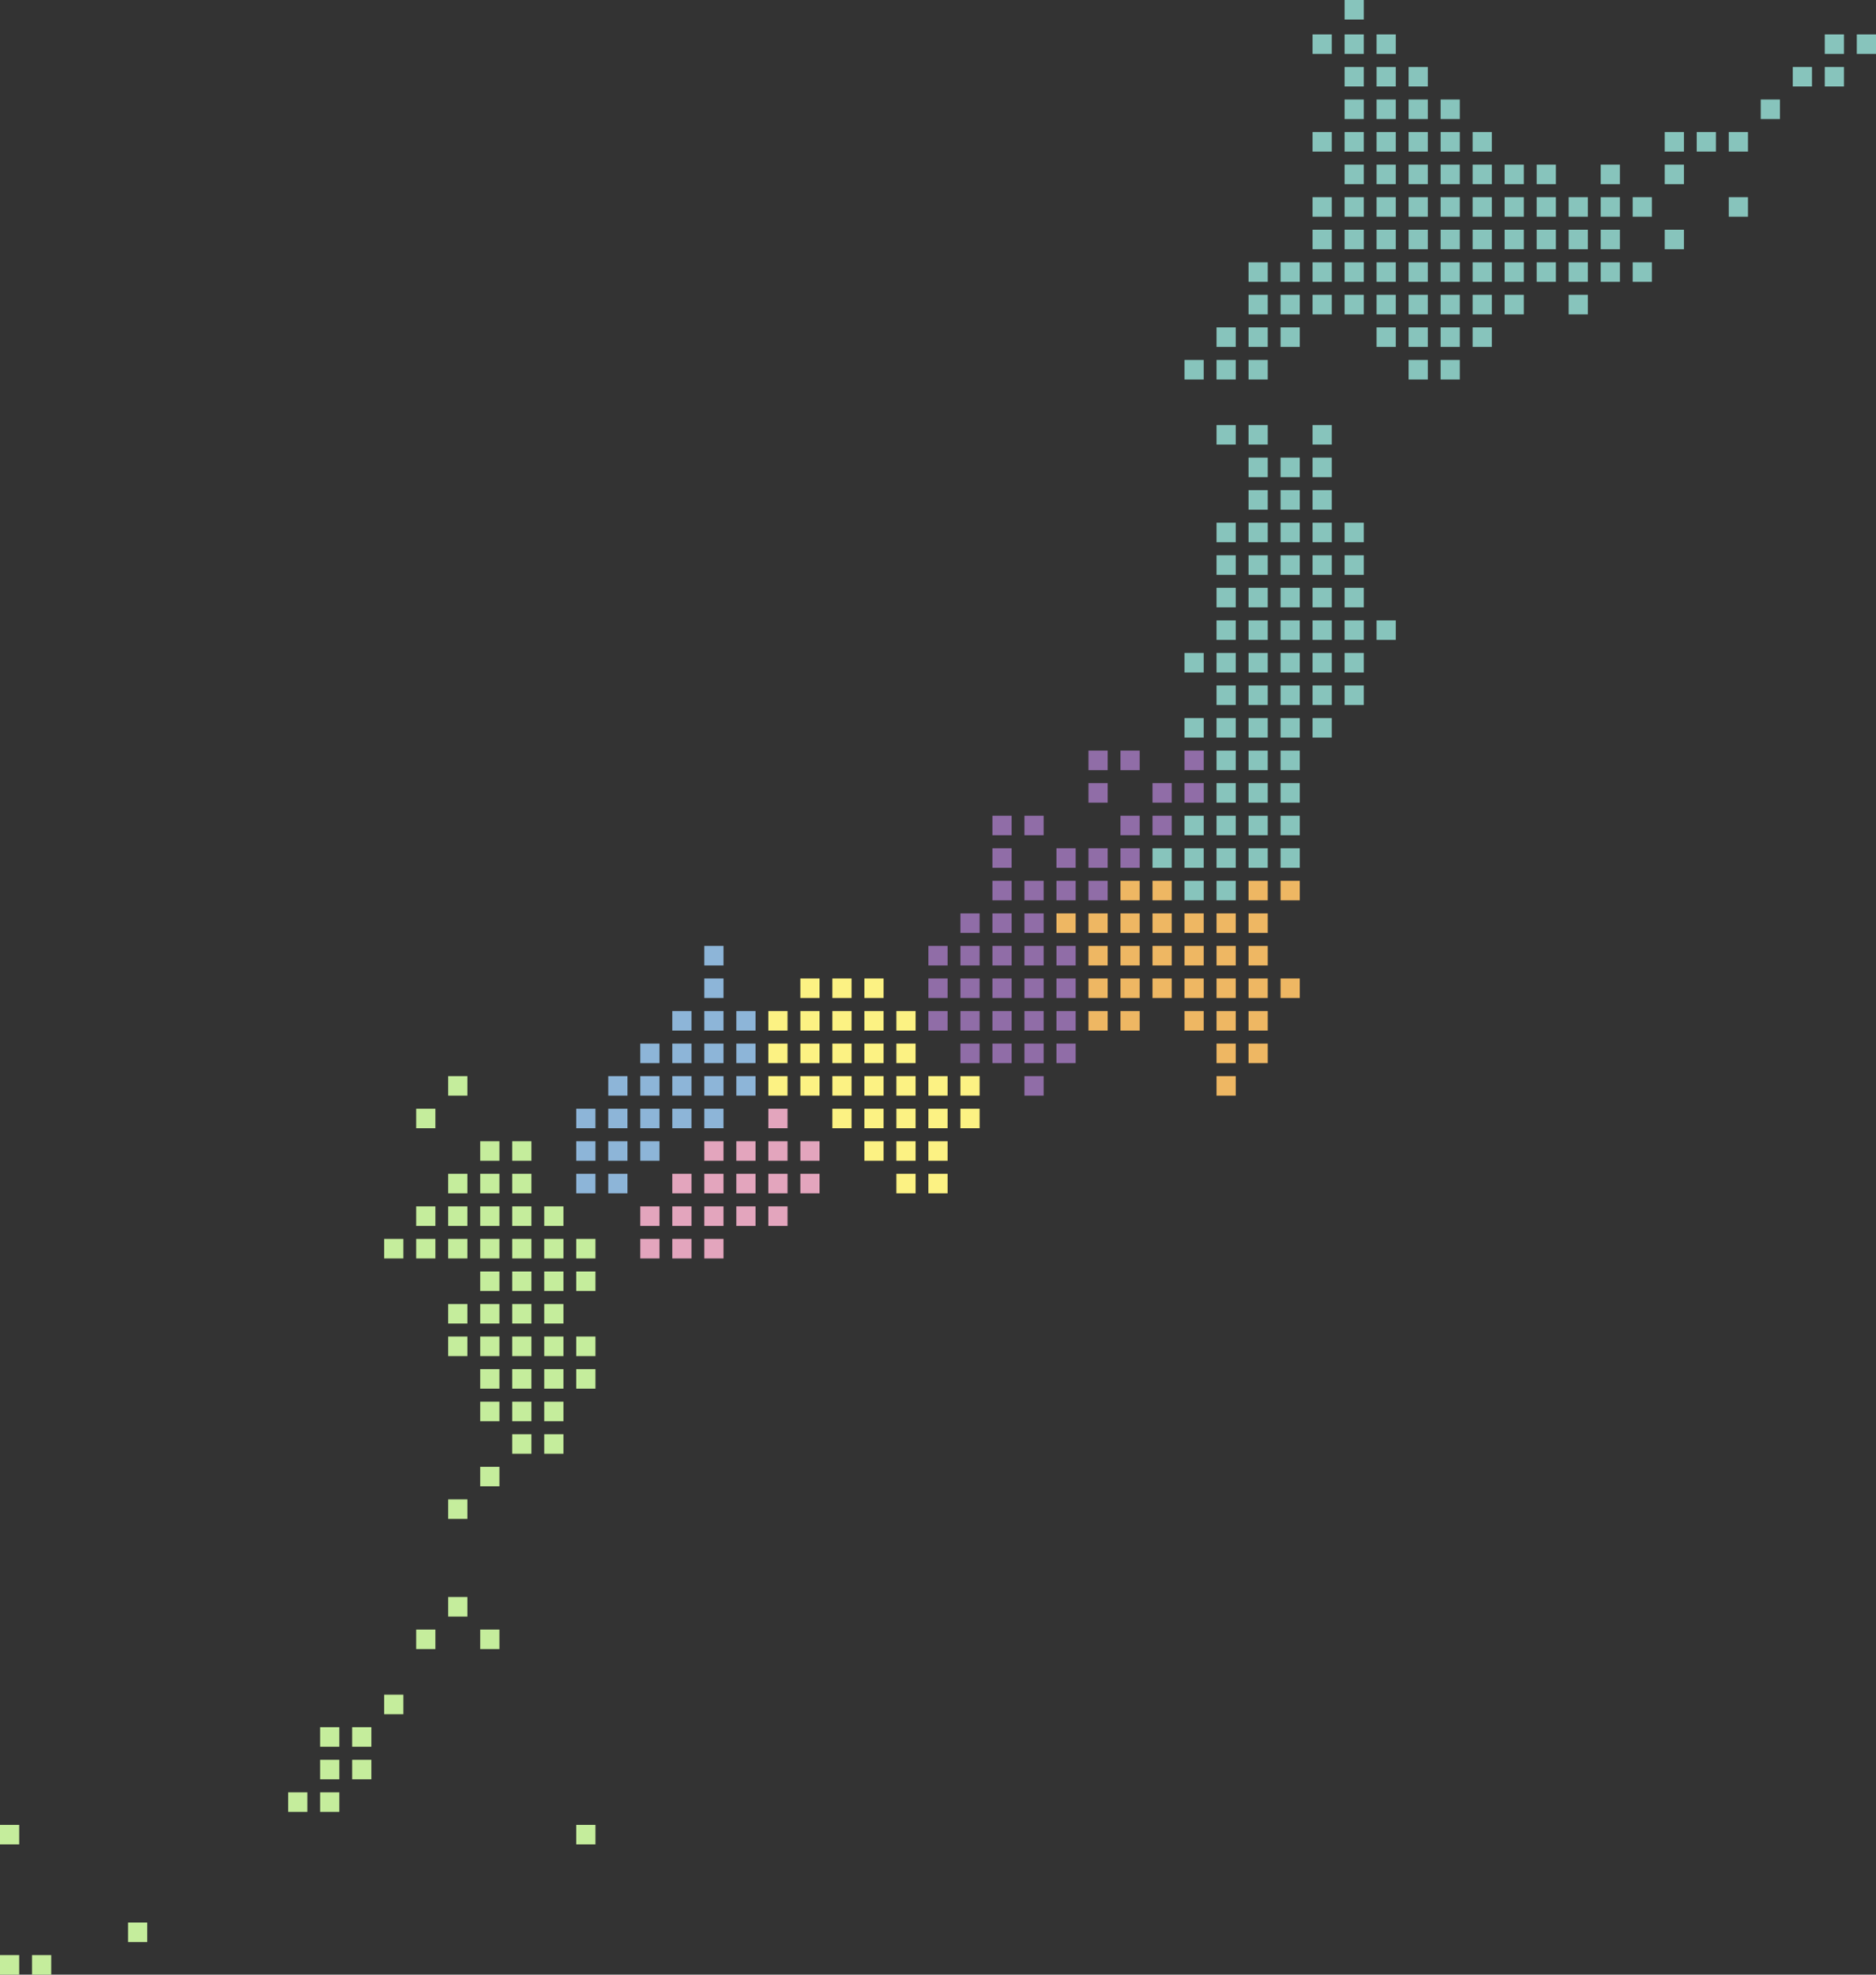 <svg xmlns="http://www.w3.org/2000/svg" width="544.823" height="573.265" viewBox="0 0 544.823 573.265">
  <rect x="0" y="0" width="544.823" height="573.265" fill="#333333" stroke="none"/>
  <g id="グループ_1495" data-name="グループ 1495" transform="translate(-659.531 -2609.555)">
    <rect id="長方形_1317" data-name="長方形 1317" width="5.579" height="5.67" transform="translate(668.828 3177.15)" fill="#c5ed9c"/>
    <rect id="長方形_1318" data-name="長方形 1318" width="5.578" height="5.67" transform="translate(659.531 3177.15)" fill="#c5ed9c"/>
    <rect id="長方形_1319" data-name="長方形 1319" width="5.581" height="5.668" transform="translate(696.718 3167.701)" fill="#c5ed9c"/>
    <rect id="長方形_1320" data-name="長方形 1320" width="5.578" height="5.672" transform="translate(826.883 3139.346)" fill="#c5ed9c"/>
    <rect id="長方形_1321" data-name="長方形 1321" width="5.578" height="5.671" transform="translate(659.531 3139.347)" fill="#c5ed9c"/>
    <rect id="長方形_1322" data-name="長方形 1322" width="5.578" height="5.67" transform="translate(752.506 3129.896)" fill="#c5ed9c"/>
    <rect id="長方形_1323" data-name="長方形 1323" width="5.579" height="5.67" transform="translate(743.209 3129.896)" fill="#c5ed9c"/>
    <rect id="長方形_1324" data-name="長方形 1324" width="5.578" height="5.669" transform="translate(761.803 3120.445)" fill="#c5ed9c"/>
    <rect id="長方形_1325" data-name="長方形 1325" width="5.578" height="5.669" transform="translate(752.506 3120.445)" fill="#c5ed9c"/>
    <rect id="長方形_1326" data-name="長方形 1326" width="5.578" height="5.67" transform="translate(761.803 3110.994)" fill="#c5ed9c"/>
    <rect id="長方形_1327" data-name="長方形 1327" width="5.578" height="5.67" transform="translate(752.506 3110.994)" fill="#c5ed9c"/>
    <rect id="長方形_1328" data-name="長方形 1328" width="5.578" height="5.668" transform="translate(771.1 3101.545)" fill="#c5ed9c"/>
    <rect id="長方形_1329" data-name="長方形 1329" width="5.579" height="5.669" transform="translate(798.991 3082.641)" fill="#c5ed9c"/>
    <rect id="長方形_1330" data-name="長方形 1330" width="5.579" height="5.669" transform="translate(780.396 3082.641)" fill="#c5ed9c"/>
    <rect id="長方形_1331" data-name="長方形 1331" width="5.579" height="5.671" transform="translate(789.693 3073.189)" fill="#c5ed9c"/>
    <rect id="長方形_1332" data-name="長方形 1332" width="5.579" height="5.671" transform="translate(789.693 3044.837)" fill="#c5ed9c"/>
    <rect id="長方形_1333" data-name="長方形 1333" width="5.579" height="5.669" transform="translate(798.991 3035.387)" fill="#c5ed9c"/>
    <rect id="長方形_1334" data-name="長方形 1334" width="5.578" height="5.671" transform="translate(817.585 3025.935)" fill="#c5ed9c"/>
    <rect id="長方形_1335" data-name="長方形 1335" width="5.579" height="5.671" transform="translate(808.287 3025.935)" fill="#c5ed9c"/>
    <rect id="長方形_1336" data-name="長方形 1336" width="5.578" height="5.669" transform="translate(817.585 3016.484)" fill="#c5ed9c"/>
    <rect id="長方形_1337" data-name="長方形 1337" width="5.579" height="5.669" transform="translate(808.287 3016.484)" fill="#c5ed9c"/>
    <rect id="長方形_1338" data-name="長方形 1338" width="5.579" height="5.669" transform="translate(798.991 3016.484)" fill="#c5ed9c"/>
    <rect id="長方形_1339" data-name="長方形 1339" width="5.578" height="5.669" transform="translate(817.585 3007.034)" fill="#c5ed9c"/>
    <rect id="長方形_1340" data-name="長方形 1340" width="5.579" height="5.669" transform="translate(808.287 3007.034)" fill="#c5ed9c"/>
    <rect id="長方形_1341" data-name="長方形 1341" width="5.578" height="5.671" transform="translate(826.883 2997.582)" fill="#c5ed9c"/>
    <rect id="長方形_1342" data-name="長方形 1342" width="5.578" height="5.671" transform="translate(826.883 3007.032)" fill="#c5ed9c"/>
    <rect id="長方形_1343" data-name="長方形 1343" width="5.578" height="5.671" transform="translate(817.585 2997.582)" fill="#c5ed9c"/>
    <rect id="長方形_1344" data-name="長方形 1344" width="5.579" height="5.671" transform="translate(808.287 2997.582)" fill="#c5ed9c"/>
    <rect id="長方形_1345" data-name="長方形 1345" width="5.579" height="5.669" transform="translate(798.991 3007.034)" fill="#c5ed9c"/>
    <rect id="長方形_1346" data-name="長方形 1346" width="5.579" height="5.671" transform="translate(798.991 2997.582)" fill="#c5ed9c"/>
    <rect id="長方形_1347" data-name="長方形 1347" width="5.579" height="5.671" transform="translate(789.693 2997.582)" fill="#c5ed9c"/>
    <rect id="長方形_1348" data-name="長方形 1348" width="5.578" height="5.67" transform="translate(817.585 2988.131)" fill="#c5ed9c"/>
    <rect id="長方形_1349" data-name="長方形 1349" width="5.579" height="5.67" transform="translate(808.287 2988.131)" fill="#c5ed9c"/>
    <rect id="長方形_1350" data-name="長方形 1350" width="5.579" height="5.67" transform="translate(798.991 2988.131)" fill="#c5ed9c"/>
    <rect id="長方形_1351" data-name="長方形 1351" width="5.579" height="5.67" transform="translate(789.693 2988.131)" fill="#c5ed9c"/>
    <rect id="長方形_1352" data-name="長方形 1352" width="5.578" height="5.671" transform="translate(826.883 2978.681)" fill="#c5ed9c"/>
    <rect id="長方形_1353" data-name="長方形 1353" width="5.578" height="5.671" transform="translate(817.585 2978.681)" fill="#c5ed9c"/>
    <rect id="長方形_1354" data-name="長方形 1354" width="5.579" height="5.671" transform="translate(808.287 2978.681)" fill="#c5ed9c"/>
    <rect id="長方形_1355" data-name="長方形 1355" width="5.579" height="5.671" transform="translate(798.991 2978.681)" fill="#c5ed9c"/>
    <rect id="長方形_1356" data-name="長方形 1356" width="5.58" height="5.669" transform="translate(864.072 2969.229)" fill="#e3a5bd"/>
    <rect id="長方形_1357" data-name="長方形 1357" width="5.578" height="5.669" transform="translate(854.774 2969.229)" fill="#e3a5bd"/>
    <rect id="長方形_1358" data-name="長方形 1358" width="5.579" height="5.669" transform="translate(845.478 2969.229)" fill="#e3a5bd"/>
    <rect id="長方形_1359" data-name="長方形 1359" width="5.578" height="5.669" transform="translate(826.883 2969.229)" fill="#c5ed9c"/>
    <rect id="長方形_1360" data-name="長方形 1360" width="5.578" height="5.669" transform="translate(817.585 2969.229)" fill="#c5ed9c"/>
    <rect id="長方形_1361" data-name="長方形 1361" width="5.579" height="5.669" transform="translate(808.287 2969.229)" fill="#c5ed9c"/>
    <rect id="長方形_1362" data-name="長方形 1362" width="5.579" height="5.669" transform="translate(798.991 2969.229)" fill="#c5ed9c"/>
    <rect id="長方形_1363" data-name="長方形 1363" width="5.579" height="5.669" transform="translate(789.693 2969.229)" fill="#c5ed9c"/>
    <rect id="長方形_1364" data-name="長方形 1364" width="5.579" height="5.669" transform="translate(780.396 2969.229)" fill="#c5ed9c"/>
    <rect id="長方形_1365" data-name="長方形 1365" width="5.578" height="5.669" transform="translate(771.1 2969.229)" fill="#c5ed9c"/>
    <rect id="長方形_1366" data-name="長方形 1366" width="5.58" height="5.668" transform="translate(864.072 2959.779)" fill="#e3a5bd"/>
    <rect id="長方形_1367" data-name="長方形 1367" width="5.578" height="5.668" transform="translate(854.774 2959.779)" fill="#e3a5bd"/>
    <rect id="長方形_1368" data-name="長方形 1368" width="5.579" height="5.668" transform="translate(845.478 2959.779)" fill="#e3a5bd"/>
    <rect id="長方形_1369" data-name="長方形 1369" width="5.578" height="5.668" transform="translate(817.585 2959.779)" fill="#c5ed9c"/>
    <rect id="長方形_1370" data-name="長方形 1370" width="5.579" height="5.668" transform="translate(808.287 2959.779)" fill="#c5ed9c"/>
    <rect id="長方形_1371" data-name="長方形 1371" width="5.579" height="5.668" transform="translate(798.991 2959.779)" fill="#c5ed9c"/>
    <rect id="長方形_1372" data-name="長方形 1372" width="5.579" height="5.668" transform="translate(789.693 2959.779)" fill="#c5ed9c"/>
    <rect id="長方形_1373" data-name="長方形 1373" width="5.579" height="5.668" transform="translate(780.396 2959.779)" fill="#c5ed9c"/>
    <rect id="長方形_1374" data-name="長方形 1374" width="5.578" height="5.671" transform="translate(929.154 2950.328)" fill="#fcf283"/>
    <rect id="長方形_1375" data-name="長方形 1375" width="5.58" height="5.671" transform="translate(919.855 2950.328)" fill="#fcf283"/>
    <rect id="長方形_1376" data-name="長方形 1376" width="5.579" height="5.671" transform="translate(891.965 2950.328)" fill="#e3a5bd"/>
    <rect id="長方形_1377" data-name="長方形 1377" width="5.578" height="5.671" transform="translate(882.669 2950.328)" fill="#e3a5bd"/>
    <rect id="長方形_1378" data-name="長方形 1378" width="5.578" height="5.671" transform="translate(873.371 2950.328)" fill="#e3a5bd"/>
    <rect id="長方形_1379" data-name="長方形 1379" width="5.578" height="5.671" transform="translate(873.371 2959.776)" fill="#e3a5bd"/>
    <rect id="長方形_1380" data-name="長方形 1380" width="5.578" height="5.671" transform="translate(882.669 2959.776)" fill="#e3a5bd"/>
    <rect id="長方形_1381" data-name="長方形 1381" width="5.58" height="5.671" transform="translate(864.072 2950.328)" fill="#e3a5bd"/>
    <rect id="長方形_1382" data-name="長方形 1382" width="5.578" height="5.671" transform="translate(854.774 2950.328)" fill="#e3a5bd"/>
    <rect id="長方形_1383" data-name="長方形 1383" width="5.581" height="5.671" transform="translate(836.179 2950.328)" fill="#8db5d8"/>
    <rect id="長方形_1384" data-name="長方形 1384" width="5.578" height="5.671" transform="translate(826.883 2950.328)" fill="#8db5d8"/>
    <rect id="長方形_1385" data-name="長方形 1385" width="5.579" height="5.671" transform="translate(808.287 2950.328)" fill="#c5ed9c"/>
    <rect id="長方形_1386" data-name="長方形 1386" width="5.579" height="5.671" transform="translate(798.991 2950.328)" fill="#c5ed9c"/>
    <rect id="長方形_1387" data-name="長方形 1387" width="5.579" height="5.671" transform="translate(789.693 2950.328)" fill="#c5ed9c"/>
    <rect id="長方形_1388" data-name="長方形 1388" width="5.578" height="5.669" transform="translate(929.154 2940.877)" fill="#fcf283"/>
    <rect id="長方形_1389" data-name="長方形 1389" width="5.58" height="5.669" transform="translate(919.855 2940.877)" fill="#fcf283"/>
    <rect id="長方形_1390" data-name="長方形 1390" width="5.578" height="5.669" transform="translate(910.56 2940.877)" fill="#fcf283"/>
    <rect id="長方形_1391" data-name="長方形 1391" width="5.579" height="5.669" transform="translate(891.965 2940.877)" fill="#e3a5bd"/>
    <rect id="長方形_1392" data-name="長方形 1392" width="5.578" height="5.669" transform="translate(882.669 2940.877)" fill="#e3a5bd"/>
    <rect id="長方形_1393" data-name="長方形 1393" width="5.578" height="5.67" transform="translate(882.669 2931.426)" fill="#e3a5bd"/>
    <rect id="長方形_1394" data-name="長方形 1394" width="5.578" height="5.669" transform="translate(873.371 2940.877)" fill="#e3a5bd"/>
    <rect id="長方形_1395" data-name="長方形 1395" width="5.58" height="5.669" transform="translate(864.072 2940.877)" fill="#e3a5bd"/>
    <rect id="長方形_1396" data-name="長方形 1396" width="5.581" height="5.669" transform="translate(836.179 2940.877)" fill="#8db5d8"/>
    <rect id="長方形_1397" data-name="長方形 1397" width="5.578" height="5.669" transform="translate(826.883 2940.877)" fill="#8db5d8"/>
    <rect id="長方形_1398" data-name="長方形 1398" width="5.579" height="5.669" transform="translate(808.287 2940.877)" fill="#c5ed9c"/>
    <rect id="長方形_1399" data-name="長方形 1399" width="5.579" height="5.669" transform="translate(798.991 2940.877)" fill="#c5ed9c"/>
    <rect id="長方形_1400" data-name="長方形 1400" width="5.578" height="5.672" transform="translate(1012.831 2921.974)" fill="#eeb763"/>
    <rect id="長方形_1401" data-name="長方形 1401" width="5.579" height="5.672" transform="translate(938.45 2931.424)" fill="#fcf283"/>
    <rect id="長方形_1402" data-name="長方形 1402" width="5.578" height="5.672" transform="translate(929.154 2931.424)" fill="#fcf283"/>
    <rect id="長方形_1403" data-name="長方形 1403" width="5.58" height="5.672" transform="translate(919.855 2931.424)" fill="#fcf283"/>
    <rect id="長方形_1404" data-name="長方形 1404" width="5.578" height="5.672" transform="translate(910.56 2931.424)" fill="#fcf283"/>
    <rect id="長方形_1405" data-name="長方形 1405" width="5.578" height="5.672" transform="translate(854.774 2931.424)" fill="#8db5d8"/>
    <rect id="長方形_1406" data-name="長方形 1406" width="5.579" height="5.672" transform="translate(845.478 2931.424)" fill="#8db5d8"/>
    <rect id="長方形_1407" data-name="長方形 1407" width="5.579" height="5.671" transform="translate(845.478 2940.875)" fill="#8db5d8"/>
    <rect id="長方形_1408" data-name="長方形 1408" width="5.581" height="5.672" transform="translate(836.179 2931.424)" fill="#8db5d8"/>
    <rect id="長方形_1409" data-name="長方形 1409" width="5.578" height="5.672" transform="translate(826.883 2931.424)" fill="#8db5d8"/>
    <rect id="長方形_1410" data-name="長方形 1410" width="5.579" height="5.672" transform="translate(780.396 2931.424)" fill="#c5ed9c"/>
    <rect id="長方形_1411" data-name="長方形 1411" width="5.58" height="5.67" transform="translate(957.044 2921.974)" fill="#906da7"/>
    <rect id="長方形_1412" data-name="長方形 1412" width="5.579" height="5.67" transform="translate(938.45 2921.974)" fill="#fcf283"/>
    <rect id="長方形_1413" data-name="長方形 1413" width="5.578" height="5.67" transform="translate(929.154 2921.974)" fill="#fcf283"/>
    <rect id="長方形_1414" data-name="長方形 1414" width="5.58" height="5.67" transform="translate(919.855 2921.974)" fill="#fcf283"/>
    <rect id="長方形_1415" data-name="長方形 1415" width="5.578" height="5.67" transform="translate(910.56 2921.974)" fill="#fcf283"/>
    <rect id="長方形_1416" data-name="長方形 1416" width="5.578" height="5.67" transform="translate(901.263 2921.974)" fill="#fcf283"/>
    <rect id="長方形_1417" data-name="長方形 1417" width="5.578" height="5.67" transform="translate(901.263 2931.426)" fill="#fcf283"/>
    <rect id="長方形_1418" data-name="長方形 1418" width="5.579" height="5.67" transform="translate(891.965 2921.974)" fill="#fcf283"/>
    <rect id="長方形_1419" data-name="長方形 1419" width="5.578" height="5.67" transform="translate(882.669 2921.974)" fill="#fcf283"/>
    <rect id="長方形_1420" data-name="長方形 1420" width="5.578" height="5.67" transform="translate(873.371 2921.974)" fill="#8db5d8"/>
    <rect id="長方形_1421" data-name="長方形 1421" width="5.58" height="5.67" transform="translate(864.072 2921.974)" fill="#8db5d8"/>
    <rect id="長方形_1422" data-name="長方形 1422" width="5.58" height="5.67" transform="translate(864.072 2931.426)" fill="#8db5d8"/>
    <rect id="長方形_1423" data-name="長方形 1423" width="5.578" height="5.67" transform="translate(854.774 2921.974)" fill="#8db5d8"/>
    <rect id="長方形_1424" data-name="長方形 1424" width="5.579" height="5.67" transform="translate(845.478 2921.974)" fill="#8db5d8"/>
    <rect id="長方形_1425" data-name="長方形 1425" width="5.581" height="5.67" transform="translate(836.179 2921.974)" fill="#8db5d8"/>
    <rect id="長方形_1426" data-name="長方形 1426" width="5.579" height="5.67" transform="translate(789.693 2921.974)" fill="#c5ed9c"/>
    <rect id="長方形_1427" data-name="長方形 1427" width="5.578" height="5.669" transform="translate(1012.831 2912.524)" fill="#eeb763"/>
    <rect id="長方形_1428" data-name="長方形 1428" width="5.578" height="5.669" transform="translate(1022.128 2912.524)" fill="#eeb763"/>
    <rect id="長方形_1429" data-name="長方形 1429" width="5.582" height="5.669" transform="translate(966.34 2912.524)" fill="#906da7"/>
    <rect id="長方形_1430" data-name="長方形 1430" width="5.58" height="5.669" transform="translate(957.044 2912.524)" fill="#906da7"/>
    <rect id="長方形_1431" data-name="長方形 1431" width="5.578" height="5.669" transform="translate(947.747 2912.524)" fill="#906da7"/>
    <rect id="長方形_1432" data-name="長方形 1432" width="5.579" height="5.669" transform="translate(938.45 2912.524)" fill="#906da7"/>
    <rect id="長方形_1433" data-name="長方形 1433" width="5.578" height="5.669" transform="translate(910.56 2912.524)" fill="#fcf283"/>
    <rect id="長方形_1434" data-name="長方形 1434" width="5.578" height="5.669" transform="translate(901.263 2912.524)" fill="#fcf283"/>
    <rect id="長方形_1435" data-name="長方形 1435" width="5.579" height="5.669" transform="translate(891.965 2912.524)" fill="#fcf283"/>
    <rect id="長方形_1436" data-name="長方形 1436" width="5.578" height="5.669" transform="translate(882.669 2912.524)" fill="#fcf283"/>
    <rect id="長方形_1437" data-name="長方形 1437" width="5.578" height="5.669" transform="translate(873.371 2912.524)" fill="#8db5d8"/>
    <rect id="長方形_1438" data-name="長方形 1438" width="5.58" height="5.669" transform="translate(864.072 2912.524)" fill="#8db5d8"/>
    <rect id="長方形_1439" data-name="長方形 1439" width="5.578" height="5.669" transform="translate(854.774 2912.524)" fill="#8db5d8"/>
    <rect id="長方形_1440" data-name="長方形 1440" width="5.579" height="5.669" transform="translate(845.478 2912.524)" fill="#8db5d8"/>
    <rect id="長方形_1441" data-name="長方形 1441" width="5.578" height="5.671" transform="translate(1022.128 2903.072)" fill="#eeb763"/>
    <rect id="長方形_1442" data-name="長方形 1442" width="5.578" height="5.671" transform="translate(1012.831 2903.072)" fill="#eeb763"/>
    <rect id="長方形_1443" data-name="長方形 1443" width="5.58" height="5.671" transform="translate(1003.532 2903.072)" fill="#eeb763"/>
    <rect id="長方形_1444" data-name="長方形 1444" width="5.579" height="5.671" transform="translate(984.938 2903.072)" fill="#eeb763"/>
    <rect id="長方形_1445" data-name="長方形 1445" width="5.578" height="5.671" transform="translate(975.641 2903.072)" fill="#eeb763"/>
    <rect id="長方形_1446" data-name="長方形 1446" width="5.582" height="5.671" transform="translate(966.34 2903.072)" fill="#906da7"/>
    <rect id="長方形_1447" data-name="長方形 1447" width="5.58" height="5.671" transform="translate(957.044 2903.072)" fill="#906da7"/>
    <rect id="長方形_1448" data-name="長方形 1448" width="5.578" height="5.671" transform="translate(947.747 2903.072)" fill="#906da7"/>
    <rect id="長方形_1449" data-name="長方形 1449" width="5.579" height="5.671" transform="translate(938.45 2903.072)" fill="#906da7"/>
    <rect id="長方形_1450" data-name="長方形 1450" width="5.578" height="5.671" transform="translate(929.154 2903.072)" fill="#906da7"/>
    <rect id="長方形_1451" data-name="長方形 1451" width="5.58" height="5.671" transform="translate(919.855 2903.072)" fill="#fcf283"/>
    <rect id="長方形_1452" data-name="長方形 1452" width="5.58" height="5.671" transform="translate(919.855 2912.522)" fill="#fcf283"/>
    <rect id="長方形_1453" data-name="長方形 1453" width="5.578" height="5.671" transform="translate(910.56 2903.072)" fill="#fcf283"/>
    <rect id="長方形_1454" data-name="長方形 1454" width="5.578" height="5.671" transform="translate(901.263 2903.072)" fill="#fcf283"/>
    <rect id="長方形_1455" data-name="長方形 1455" width="5.579" height="5.671" transform="translate(891.965 2903.072)" fill="#fcf283"/>
    <rect id="長方形_1456" data-name="長方形 1456" width="5.578" height="5.671" transform="translate(882.669 2903.072)" fill="#fcf283"/>
    <rect id="長方形_1457" data-name="長方形 1457" width="5.578" height="5.671" transform="translate(873.371 2903.072)" fill="#8db5d8"/>
    <rect id="長方形_1458" data-name="長方形 1458" width="5.58" height="5.671" transform="translate(864.072 2903.072)" fill="#8db5d8"/>
    <rect id="長方形_1459" data-name="長方形 1459" width="5.578" height="5.671" transform="translate(854.774 2903.072)" fill="#8db5d8"/>
    <rect id="長方形_1460" data-name="長方形 1460" width="5.58" height="5.669" transform="translate(1031.424 2893.622)" fill="#eeb763"/>
    <rect id="長方形_1461" data-name="長方形 1461" width="5.578" height="5.669" transform="translate(1022.128 2893.622)" fill="#eeb763"/>
    <rect id="長方形_1462" data-name="長方形 1462" width="5.578" height="5.669" transform="translate(1012.831 2893.622)" fill="#eeb763"/>
    <rect id="長方形_1463" data-name="長方形 1463" width="5.58" height="5.669" transform="translate(1003.532 2893.622)" fill="#eeb763"/>
    <rect id="長方形_1464" data-name="長方形 1464" width="5.579" height="5.669" transform="translate(994.234 2893.622)" fill="#eeb763"/>
    <rect id="長方形_1465" data-name="長方形 1465" width="5.579" height="5.669" transform="translate(984.938 2893.622)" fill="#eeb763"/>
    <rect id="長方形_1466" data-name="長方形 1466" width="5.578" height="5.669" transform="translate(975.641 2893.622)" fill="#eeb763"/>
    <rect id="長方形_1467" data-name="長方形 1467" width="5.582" height="5.669" transform="translate(966.34 2893.622)" fill="#906da7"/>
    <rect id="長方形_1468" data-name="長方形 1468" width="5.58" height="5.669" transform="translate(957.044 2893.622)" fill="#906da7"/>
    <rect id="長方形_1469" data-name="長方形 1469" width="5.578" height="5.669" transform="translate(947.747 2893.622)" fill="#906da7"/>
    <rect id="長方形_1470" data-name="長方形 1470" width="5.579" height="5.669" transform="translate(938.451 2893.622)" fill="#906da7"/>
    <rect id="長方形_1471" data-name="長方形 1471" width="5.578" height="5.669" transform="translate(929.154 2893.622)" fill="#906da7"/>
    <rect id="長方形_1472" data-name="長方形 1472" width="5.578" height="5.669" transform="translate(910.56 2893.622)" fill="#fcf283"/>
    <rect id="長方形_1473" data-name="長方形 1473" width="5.578" height="5.669" transform="translate(901.263 2893.622)" fill="#fcf283"/>
    <rect id="長方形_1474" data-name="長方形 1474" width="5.579" height="5.669" transform="translate(891.965 2893.622)" fill="#fcf283"/>
    <rect id="長方形_1475" data-name="長方形 1475" width="5.58" height="5.669" transform="translate(864.072 2893.622)" fill="#8db5d8"/>
    <rect id="長方形_1476" data-name="長方形 1476" width="5.578" height="5.671" transform="translate(1022.128 2884.17)" fill="#eeb763"/>
    <rect id="長方形_1477" data-name="長方形 1477" width="5.578" height="5.671" transform="translate(1012.831 2884.17)" fill="#eeb763"/>
    <rect id="長方形_1478" data-name="長方形 1478" width="5.58" height="5.671" transform="translate(1003.532 2884.17)" fill="#eeb763"/>
    <rect id="長方形_1479" data-name="長方形 1479" width="5.579" height="5.671" transform="translate(994.234 2884.17)" fill="#eeb763"/>
    <rect id="長方形_1480" data-name="長方形 1480" width="5.579" height="5.671" transform="translate(984.938 2884.17)" fill="#eeb763"/>
    <rect id="長方形_1481" data-name="長方形 1481" width="5.578" height="5.671" transform="translate(975.641 2884.17)" fill="#eeb763"/>
    <rect id="長方形_1482" data-name="長方形 1482" width="5.582" height="5.671" transform="translate(966.341 2884.17)" fill="#906da7"/>
    <rect id="長方形_1483" data-name="長方形 1483" width="5.58" height="5.671" transform="translate(957.045 2884.17)" fill="#906da7"/>
    <rect id="長方形_1484" data-name="長方形 1484" width="5.578" height="5.671" transform="translate(947.748 2884.17)" fill="#906da7"/>
    <rect id="長方形_1485" data-name="長方形 1485" width="5.579" height="5.671" transform="translate(938.45 2884.17)" fill="#906da7"/>
    <rect id="長方形_1486" data-name="長方形 1486" width="5.578" height="5.671" transform="translate(929.154 2884.17)" fill="#906da7"/>
    <rect id="長方形_1487" data-name="長方形 1487" width="5.58" height="5.671" transform="translate(864.072 2884.17)" fill="#8db5d8"/>
    <rect id="長方形_1488" data-name="長方形 1488" width="5.578" height="5.669" transform="translate(1022.128 2874.72)" fill="#eeb763"/>
    <rect id="長方形_1489" data-name="長方形 1489" width="5.578" height="5.669" transform="translate(1012.831 2874.72)" fill="#eeb763"/>
    <rect id="長方形_1490" data-name="長方形 1490" width="5.58" height="5.669" transform="translate(1003.532 2874.72)" fill="#eeb763"/>
    <rect id="長方形_1491" data-name="長方形 1491" width="5.579" height="5.669" transform="translate(994.234 2874.72)" fill="#eeb763"/>
    <rect id="長方形_1492" data-name="長方形 1492" width="5.579" height="5.669" transform="translate(984.938 2874.72)" fill="#eeb763"/>
    <rect id="長方形_1493" data-name="長方形 1493" width="5.578" height="5.669" transform="translate(975.641 2874.72)" fill="#eeb763"/>
    <rect id="長方形_1494" data-name="長方形 1494" width="5.582" height="5.669" transform="translate(966.34 2874.72)" fill="#eeb763"/>
    <rect id="長方形_1495" data-name="長方形 1495" width="5.58" height="5.669" transform="translate(957.044 2874.72)" fill="#906da7"/>
    <rect id="長方形_1496" data-name="長方形 1496" width="5.578" height="5.669" transform="translate(947.747 2874.72)" fill="#906da7"/>
    <rect id="長方形_1497" data-name="長方形 1497" width="5.579" height="5.669" transform="translate(938.45 2874.72)" fill="#906da7"/>
    <rect id="長方形_1498" data-name="長方形 1498" width="5.58" height="5.67" transform="translate(1031.424 2865.269)" fill="#eeb763"/>
    <rect id="長方形_1499" data-name="長方形 1499" width="5.578" height="5.67" transform="translate(1022.128 2865.269)" fill="#eeb763"/>
    <rect id="長方形_1500" data-name="長方形 1500" width="5.578" height="5.67" transform="translate(1012.831 2865.269)" fill="#87c4bc"/>
    <rect id="長方形_1501" data-name="長方形 1501" width="5.58" height="5.67" transform="translate(1003.532 2865.269)" fill="#87c4bc"/>
    <rect id="長方形_1502" data-name="長方形 1502" width="5.579" height="5.67" transform="translate(994.234 2865.269)" fill="#eeb763"/>
    <rect id="長方形_1503" data-name="長方形 1503" width="5.579" height="5.67" transform="translate(984.938 2865.269)" fill="#eeb763"/>
    <rect id="長方形_1504" data-name="長方形 1504" width="5.578" height="5.67" transform="translate(975.641 2865.269)" fill="#906da7"/>
    <rect id="長方形_1505" data-name="長方形 1505" width="5.582" height="5.67" transform="translate(966.34 2865.269)" fill="#906da7"/>
    <rect id="長方形_1506" data-name="長方形 1506" width="5.58" height="5.67" transform="translate(957.044 2865.269)" fill="#906da7"/>
    <rect id="長方形_1507" data-name="長方形 1507" width="5.578" height="5.67" transform="translate(947.747 2865.269)" fill="#906da7"/>
    <rect id="長方形_1508" data-name="長方形 1508" width="5.58" height="5.671" transform="translate(1031.424 2855.817)" fill="#87c4bc"/>
    <rect id="長方形_1509" data-name="長方形 1509" width="5.578" height="5.671" transform="translate(1022.128 2855.817)" fill="#87c4bc"/>
    <rect id="長方形_1510" data-name="長方形 1510" width="5.578" height="5.671" transform="translate(1012.831 2855.817)" fill="#87c4bc"/>
    <rect id="長方形_1511" data-name="長方形 1511" width="5.58" height="5.671" transform="translate(1003.532 2855.817)" fill="#87c4bc"/>
    <rect id="長方形_1512" data-name="長方形 1512" width="5.579" height="5.671" transform="translate(994.234 2855.817)" fill="#87c4bc"/>
    <rect id="長方形_1513" data-name="長方形 1513" width="5.579" height="5.671" transform="translate(984.938 2855.817)" fill="#906da7"/>
    <rect id="長方形_1514" data-name="長方形 1514" width="5.578" height="5.671" transform="translate(975.641 2855.817)" fill="#906da7"/>
    <rect id="長方形_1515" data-name="長方形 1515" width="5.582" height="5.671" transform="translate(966.34 2855.817)" fill="#906da7"/>
    <rect id="長方形_1516" data-name="長方形 1516" width="5.578" height="5.671" transform="translate(947.747 2855.817)" fill="#906da7"/>
    <rect id="長方形_1517" data-name="長方形 1517" width="5.58" height="5.671" transform="translate(1031.424 2846.365)" fill="#87c4bc"/>
    <rect id="長方形_1518" data-name="長方形 1518" width="5.578" height="5.671" transform="translate(1022.128 2846.365)" fill="#87c4bc"/>
    <rect id="長方形_1519" data-name="長方形 1519" width="5.578" height="5.671" transform="translate(1012.831 2846.365)" fill="#87c4bc"/>
    <rect id="長方形_1520" data-name="長方形 1520" width="5.58" height="5.671" transform="translate(1003.532 2846.365)" fill="#87c4bc"/>
    <rect id="長方形_1521" data-name="長方形 1521" width="5.579" height="5.671" transform="translate(994.234 2846.365)" fill="#906da7"/>
    <rect id="長方形_1522" data-name="長方形 1522" width="5.579" height="5.671" transform="translate(984.938 2846.365)" fill="#906da7"/>
    <rect id="長方形_1523" data-name="長方形 1523" width="5.58" height="5.671" transform="translate(957.044 2846.365)" fill="#906da7"/>
    <rect id="長方形_1524" data-name="長方形 1524" width="5.578" height="5.671" transform="translate(947.747 2846.365)" fill="#906da7"/>
    <rect id="長方形_1525" data-name="長方形 1525" width="5.58" height="5.671" transform="translate(1031.424 2836.916)" fill="#87c4bc"/>
    <rect id="長方形_1526" data-name="長方形 1526" width="5.578" height="5.671" transform="translate(1022.128 2836.916)" fill="#87c4bc"/>
    <rect id="長方形_1527" data-name="長方形 1527" width="5.578" height="5.671" transform="translate(1012.831 2836.916)" fill="#87c4bc"/>
    <rect id="長方形_1528" data-name="長方形 1528" width="5.58" height="5.671" transform="translate(1003.532 2836.916)" fill="#906da7"/>
    <rect id="長方形_1529" data-name="長方形 1529" width="5.579" height="5.671" transform="translate(994.234 2836.916)" fill="#906da7"/>
    <rect id="長方形_1530" data-name="長方形 1530" width="5.578" height="5.671" transform="translate(975.641 2836.916)" fill="#906da7"/>
    <rect id="長方形_1531" data-name="長方形 1531" width="5.58" height="5.673" transform="translate(1031.424 2827.463)" fill="#87c4bc"/>
    <rect id="長方形_1532" data-name="長方形 1532" width="5.578" height="5.673" transform="translate(1022.128 2827.463)" fill="#87c4bc"/>
    <rect id="長方形_1533" data-name="長方形 1533" width="5.578" height="5.673" transform="translate(1012.831 2827.463)" fill="#87c4bc"/>
    <rect id="長方形_1534" data-name="長方形 1534" width="5.58" height="5.673" transform="translate(1003.532 2827.463)" fill="#906da7"/>
    <rect id="長方形_1535" data-name="長方形 1535" width="5.579" height="5.673" transform="translate(984.938 2827.463)" fill="#906da7"/>
    <rect id="長方形_1536" data-name="長方形 1536" width="5.578" height="5.673" transform="translate(975.641 2827.463)" fill="#906da7"/>
    <rect id="長方形_1537" data-name="長方形 1537" width="5.579" height="5.673" transform="translate(1040.722 2818.014)" fill="#87c4bc"/>
    <rect id="長方形_1538" data-name="長方形 1538" width="5.58" height="5.673" transform="translate(1031.424 2818.014)" fill="#87c4bc"/>
    <rect id="長方形_1539" data-name="長方形 1539" width="5.578" height="5.673" transform="translate(1022.128 2818.014)" fill="#87c4bc"/>
    <rect id="長方形_1540" data-name="長方形 1540" width="5.578" height="5.673" transform="translate(1012.831 2818.014)" fill="#87c4bc"/>
    <rect id="長方形_1541" data-name="長方形 1541" width="5.58" height="5.673" transform="translate(1003.532 2818.014)" fill="#87c4bc"/>
    <rect id="長方形_1542" data-name="長方形 1542" width="5.579" height="5.671" transform="translate(1050.019 2808.563)" fill="#87c4bc"/>
    <rect id="長方形_1543" data-name="長方形 1543" width="5.579" height="5.671" transform="translate(1040.722 2808.563)" fill="#87c4bc"/>
    <rect id="長方形_1544" data-name="長方形 1544" width="5.58" height="5.671" transform="translate(1031.424 2808.563)" fill="#87c4bc"/>
    <rect id="長方形_1545" data-name="長方形 1545" width="5.578" height="5.671" transform="translate(1022.128 2808.563)" fill="#87c4bc"/>
    <rect id="長方形_1546" data-name="長方形 1546" width="5.578" height="5.671" transform="translate(1012.831 2808.563)" fill="#87c4bc"/>
    <rect id="長方形_1547" data-name="長方形 1547" width="5.579" height="5.671" transform="translate(1050.019 2799.11)" fill="#87c4bc"/>
    <rect id="長方形_1548" data-name="長方形 1548" width="5.579" height="5.671" transform="translate(1040.722 2799.11)" fill="#87c4bc"/>
    <rect id="長方形_1549" data-name="長方形 1549" width="5.58" height="5.671" transform="translate(1031.424 2799.11)" fill="#87c4bc"/>
    <rect id="長方形_1550" data-name="長方形 1550" width="5.578" height="5.671" transform="translate(1022.128 2799.11)" fill="#87c4bc"/>
    <rect id="長方形_1551" data-name="長方形 1551" width="5.578" height="5.671" transform="translate(1012.831 2799.11)" fill="#87c4bc"/>
    <rect id="長方形_1552" data-name="長方形 1552" width="5.58" height="5.671" transform="translate(1003.532 2799.11)" fill="#87c4bc"/>
    <rect id="長方形_1553" data-name="長方形 1553" width="5.578" height="5.671" transform="translate(1059.314 2789.66)" fill="#87c4bc"/>
    <rect id="長方形_1554" data-name="長方形 1554" width="5.579" height="5.671" transform="translate(1050.019 2789.66)" fill="#87c4bc"/>
    <rect id="長方形_1555" data-name="長方形 1555" width="5.579" height="5.671" transform="translate(1040.722 2789.66)" fill="#87c4bc"/>
    <rect id="長方形_1556" data-name="長方形 1556" width="5.58" height="5.671" transform="translate(1031.424 2789.66)" fill="#87c4bc"/>
    <rect id="長方形_1557" data-name="長方形 1557" width="5.578" height="5.671" transform="translate(1022.128 2789.66)" fill="#87c4bc"/>
    <rect id="長方形_1558" data-name="長方形 1558" width="5.578" height="5.671" transform="translate(1012.831 2789.66)" fill="#87c4bc"/>
    <rect id="長方形_1559" data-name="長方形 1559" width="5.579" height="5.673" transform="translate(1050.019 2780.208)" fill="#87c4bc"/>
    <rect id="長方形_1560" data-name="長方形 1560" width="5.579" height="5.673" transform="translate(1040.722 2780.208)" fill="#87c4bc"/>
    <rect id="長方形_1561" data-name="長方形 1561" width="5.58" height="5.673" transform="translate(1031.424 2780.208)" fill="#87c4bc"/>
    <rect id="長方形_1562" data-name="長方形 1562" width="5.578" height="5.673" transform="translate(1022.128 2780.208)" fill="#87c4bc"/>
    <rect id="長方形_1563" data-name="長方形 1563" width="5.578" height="5.673" transform="translate(1012.831 2780.208)" fill="#87c4bc"/>
    <rect id="長方形_1564" data-name="長方形 1564" width="5.579" height="5.673" transform="translate(1050.019 2770.758)" fill="#87c4bc"/>
    <rect id="長方形_1565" data-name="長方形 1565" width="5.579" height="5.673" transform="translate(1040.722 2770.758)" fill="#87c4bc"/>
    <rect id="長方形_1566" data-name="長方形 1566" width="5.58" height="5.673" transform="translate(1031.424 2770.758)" fill="#87c4bc"/>
    <rect id="長方形_1567" data-name="長方形 1567" width="5.578" height="5.673" transform="translate(1022.128 2770.758)" fill="#87c4bc"/>
    <rect id="長方形_1568" data-name="長方形 1568" width="5.578" height="5.673" transform="translate(1012.831 2770.758)" fill="#87c4bc"/>
    <rect id="長方形_1569" data-name="長方形 1569" width="5.579" height="5.672" transform="translate(1050.019 2761.307)" fill="#87c4bc"/>
    <rect id="長方形_1570" data-name="長方形 1570" width="5.579" height="5.672" transform="translate(1040.722 2761.307)" fill="#87c4bc"/>
    <rect id="長方形_1571" data-name="長方形 1571" width="5.58" height="5.672" transform="translate(1031.424 2761.307)" fill="#87c4bc"/>
    <rect id="長方形_1572" data-name="長方形 1572" width="5.578" height="5.672" transform="translate(1022.128 2761.307)" fill="#87c4bc"/>
    <rect id="長方形_1573" data-name="長方形 1573" width="5.578" height="5.672" transform="translate(1012.831 2761.307)" fill="#87c4bc"/>
    <rect id="長方形_1574" data-name="長方形 1574" width="5.579" height="5.671" transform="translate(1040.722 2751.855)" fill="#87c4bc"/>
    <rect id="長方形_1575" data-name="長方形 1575" width="5.58" height="5.671" transform="translate(1031.424 2751.855)" fill="#87c4bc"/>
    <rect id="長方形_1576" data-name="長方形 1576" width="5.578" height="5.671" transform="translate(1022.128 2751.855)" fill="#87c4bc"/>
    <rect id="長方形_1577" data-name="長方形 1577" width="5.579" height="5.673" transform="translate(1040.722 2742.403)" fill="#87c4bc"/>
    <rect id="長方形_1578" data-name="長方形 1578" width="5.58" height="5.673" transform="translate(1031.424 2742.403)" fill="#87c4bc"/>
    <rect id="長方形_1579" data-name="長方形 1579" width="5.578" height="5.673" transform="translate(1022.128 2742.403)" fill="#87c4bc"/>
    <rect id="長方形_1580" data-name="長方形 1580" width="5.578" height="5.673" transform="translate(1022.128 2732.953)" fill="#87c4bc"/>
    <rect id="長方形_1581" data-name="長方形 1581" width="5.578" height="5.673" transform="translate(1012.831 2732.953)" fill="#87c4bc"/>
    <rect id="長方形_1582" data-name="長方形 1582" width="5.579" height="5.673" transform="translate(1040.722 2732.953)" fill="#87c4bc"/>
    <rect id="長方形_1583" data-name="長方形 1583" width="5.578" height="5.671" transform="translate(1077.91 2714.053)" fill="#87c4bc"/>
    <rect id="長方形_1584" data-name="長方形 1584" width="5.579" height="5.671" transform="translate(1068.613 2714.053)" fill="#87c4bc"/>
    <rect id="長方形_1585" data-name="長方形 1585" width="5.578" height="5.671" transform="translate(1022.128 2714.053)" fill="#87c4bc"/>
    <rect id="長方形_1586" data-name="長方形 1586" width="5.578" height="5.671" transform="translate(1012.831 2714.053)" fill="#87c4bc"/>
    <rect id="長方形_1587" data-name="長方形 1587" width="5.58" height="5.671" transform="translate(1003.532 2714.053)" fill="#87c4bc"/>
    <rect id="長方形_1588" data-name="長方形 1588" width="5.578" height="5.671" transform="translate(1087.207 2704.6)" fill="#87c4bc"/>
    <rect id="長方形_1589" data-name="長方形 1589" width="5.578" height="5.671" transform="translate(1077.91 2704.6)" fill="#87c4bc"/>
    <rect id="長方形_1590" data-name="長方形 1590" width="5.579" height="5.671" transform="translate(1068.613 2704.6)" fill="#87c4bc"/>
    <rect id="長方形_1591" data-name="長方形 1591" width="5.578" height="5.671" transform="translate(1059.314 2704.6)" fill="#87c4bc"/>
    <rect id="長方形_1592" data-name="長方形 1592" width="5.58" height="5.671" transform="translate(1031.424 2704.6)" fill="#87c4bc"/>
    <rect id="長方形_1593" data-name="長方形 1593" width="5.578" height="5.671" transform="translate(1022.128 2704.6)" fill="#87c4bc"/>
    <rect id="長方形_1594" data-name="長方形 1594" width="5.578" height="5.671" transform="translate(1012.831 2704.6)" fill="#87c4bc"/>
    <rect id="長方形_1595" data-name="長方形 1595" width="5.579" height="5.673" transform="translate(1115.1 2695.148)" fill="#87c4bc"/>
    <rect id="長方形_1596" data-name="長方形 1596" width="5.578" height="5.673" transform="translate(1096.504 2695.148)" fill="#87c4bc"/>
    <rect id="長方形_1597" data-name="長方形 1597" width="5.578" height="5.673" transform="translate(1087.207 2695.148)" fill="#87c4bc"/>
    <rect id="長方形_1598" data-name="長方形 1598" width="5.578" height="5.673" transform="translate(1077.91 2695.148)" fill="#87c4bc"/>
    <rect id="長方形_1599" data-name="長方形 1599" width="5.579" height="5.673" transform="translate(1068.613 2695.148)" fill="#87c4bc"/>
    <rect id="長方形_1600" data-name="長方形 1600" width="5.578" height="5.673" transform="translate(1059.314 2695.148)" fill="#87c4bc"/>
    <rect id="長方形_1601" data-name="長方形 1601" width="5.579" height="5.673" transform="translate(1050.019 2695.148)" fill="#87c4bc"/>
    <rect id="長方形_1602" data-name="長方形 1602" width="5.579" height="5.673" transform="translate(1040.722 2695.148)" fill="#87c4bc"/>
    <rect id="長方形_1603" data-name="長方形 1603" width="5.58" height="5.673" transform="translate(1031.424 2695.148)" fill="#87c4bc"/>
    <rect id="長方形_1604" data-name="長方形 1604" width="5.578" height="5.673" transform="translate(1022.128 2695.148)" fill="#87c4bc"/>
    <rect id="長方形_1605" data-name="長方形 1605" width="5.578" height="5.673" transform="translate(1133.694 2685.699)" fill="#87c4bc"/>
    <rect id="長方形_1606" data-name="長方形 1606" width="5.578" height="5.673" transform="translate(1124.397 2685.699)" fill="#87c4bc"/>
    <rect id="長方形_1607" data-name="長方形 1607" width="5.579" height="5.673" transform="translate(1115.1 2685.699)" fill="#87c4bc"/>
    <rect id="長方形_1608" data-name="長方形 1608" width="5.581" height="5.673" transform="translate(1105.801 2685.699)" fill="#87c4bc"/>
    <rect id="長方形_1609" data-name="長方形 1609" width="5.578" height="5.673" transform="translate(1096.504 2685.699)" fill="#87c4bc"/>
    <rect id="長方形_1610" data-name="長方形 1610" width="5.578" height="5.673" transform="translate(1087.207 2685.699)" fill="#87c4bc"/>
    <rect id="長方形_1611" data-name="長方形 1611" width="5.578" height="5.673" transform="translate(1077.91 2685.699)" fill="#87c4bc"/>
    <rect id="長方形_1612" data-name="長方形 1612" width="5.579" height="5.673" transform="translate(1068.613 2685.699)" fill="#87c4bc"/>
    <rect id="長方形_1613" data-name="長方形 1613" width="5.578" height="5.673" transform="translate(1059.314 2685.699)" fill="#87c4bc"/>
    <rect id="長方形_1614" data-name="長方形 1614" width="5.579" height="5.673" transform="translate(1050.019 2685.699)" fill="#87c4bc"/>
    <rect id="長方形_1615" data-name="長方形 1615" width="5.579" height="5.673" transform="translate(1040.722 2685.699)" fill="#87c4bc"/>
    <rect id="長方形_1616" data-name="長方形 1616" width="5.58" height="5.673" transform="translate(1031.424 2685.699)" fill="#87c4bc"/>
    <rect id="長方形_1617" data-name="長方形 1617" width="5.578" height="5.673" transform="translate(1022.128 2685.699)" fill="#87c4bc"/>
    <rect id="長方形_1618" data-name="長方形 1618" width="5.583" height="5.673" transform="translate(1142.989 2676.248)" fill="#87c4bc"/>
    <rect id="長方形_1619" data-name="長方形 1619" width="5.578" height="5.673" transform="translate(1124.397 2676.248)" fill="#87c4bc"/>
    <rect id="長方形_1620" data-name="長方形 1620" width="5.579" height="5.673" transform="translate(1115.1 2676.248)" fill="#87c4bc"/>
    <rect id="長方形_1621" data-name="長方形 1621" width="5.581" height="5.673" transform="translate(1105.801 2676.248)" fill="#87c4bc"/>
    <rect id="長方形_1622" data-name="長方形 1622" width="5.578" height="5.673" transform="translate(1096.504 2676.248)" fill="#87c4bc"/>
    <rect id="長方形_1623" data-name="長方形 1623" width="5.578" height="5.673" transform="translate(1087.207 2676.248)" fill="#87c4bc"/>
    <rect id="長方形_1624" data-name="長方形 1624" width="5.578" height="5.673" transform="translate(1077.91 2676.248)" fill="#87c4bc"/>
    <rect id="長方形_1625" data-name="長方形 1625" width="5.579" height="5.673" transform="translate(1068.613 2676.248)" fill="#87c4bc"/>
    <rect id="長方形_1626" data-name="長方形 1626" width="5.578" height="5.673" transform="translate(1059.314 2676.248)" fill="#87c4bc"/>
    <rect id="長方形_1627" data-name="長方形 1627" width="5.579" height="5.673" transform="translate(1050.019 2676.248)" fill="#87c4bc"/>
    <rect id="長方形_1628" data-name="長方形 1628" width="5.579" height="5.673" transform="translate(1040.722 2676.248)" fill="#87c4bc"/>
    <rect id="長方形_1629" data-name="長方形 1629" width="5.581" height="5.672" transform="translate(1161.585 2666.798)" fill="#87c4bc"/>
    <rect id="長方形_1630" data-name="長方形 1630" width="5.578" height="5.672" transform="translate(1133.694 2666.798)" fill="#87c4bc"/>
    <rect id="長方形_1631" data-name="長方形 1631" width="5.578" height="5.672" transform="translate(1124.397 2666.798)" fill="#87c4bc"/>
    <rect id="長方形_1632" data-name="長方形 1632" width="5.579" height="5.672" transform="translate(1115.1 2666.798)" fill="#87c4bc"/>
    <rect id="長方形_1633" data-name="長方形 1633" width="5.581" height="5.672" transform="translate(1105.801 2666.798)" fill="#87c4bc"/>
    <rect id="長方形_1634" data-name="長方形 1634" width="5.578" height="5.672" transform="translate(1096.504 2666.798)" fill="#87c4bc"/>
    <rect id="長方形_1635" data-name="長方形 1635" width="5.578" height="5.672" transform="translate(1087.207 2666.798)" fill="#87c4bc"/>
    <rect id="長方形_1636" data-name="長方形 1636" width="5.578" height="5.672" transform="translate(1077.91 2666.798)" fill="#87c4bc"/>
    <rect id="長方形_1637" data-name="長方形 1637" width="5.579" height="5.672" transform="translate(1068.613 2666.798)" fill="#87c4bc"/>
    <rect id="長方形_1638" data-name="長方形 1638" width="5.578" height="5.672" transform="translate(1059.314 2666.798)" fill="#87c4bc"/>
    <rect id="長方形_1639" data-name="長方形 1639" width="5.579" height="5.672" transform="translate(1050.019 2666.798)" fill="#87c4bc"/>
    <rect id="長方形_1640" data-name="長方形 1640" width="5.579" height="5.672" transform="translate(1040.722 2666.798)" fill="#87c4bc"/>
    <rect id="長方形_1641" data-name="長方形 1641" width="5.583" height="5.672" transform="translate(1142.989 2657.345)" fill="#87c4bc"/>
    <rect id="長方形_1642" data-name="長方形 1642" width="5.578" height="5.672" transform="translate(1124.397 2657.345)" fill="#87c4bc"/>
    <rect id="長方形_1643" data-name="長方形 1643" width="5.581" height="5.672" transform="translate(1105.801 2657.345)" fill="#87c4bc"/>
    <rect id="長方形_1644" data-name="長方形 1644" width="5.578" height="5.672" transform="translate(1096.504 2657.345)" fill="#87c4bc"/>
    <rect id="長方形_1645" data-name="長方形 1645" width="5.578" height="5.672" transform="translate(1087.207 2657.345)" fill="#87c4bc"/>
    <rect id="長方形_1646" data-name="長方形 1646" width="5.578" height="5.672" transform="translate(1077.91 2657.345)" fill="#87c4bc"/>
    <rect id="長方形_1647" data-name="長方形 1647" width="5.579" height="5.672" transform="translate(1068.613 2657.345)" fill="#87c4bc"/>
    <rect id="長方形_1648" data-name="長方形 1648" width="5.578" height="5.672" transform="translate(1059.314 2657.345)" fill="#87c4bc"/>
    <rect id="長方形_1649" data-name="長方形 1649" width="5.579" height="5.672" transform="translate(1050.019 2657.345)" fill="#87c4bc"/>
    <rect id="長方形_1650" data-name="長方形 1650" width="5.581" height="5.672" transform="translate(1161.585 2647.895)" fill="#87c4bc"/>
    <rect id="長方形_1651" data-name="長方形 1651" width="5.576" height="5.672" transform="translate(1152.291 2647.895)" fill="#87c4bc"/>
    <rect id="長方形_1652" data-name="長方形 1652" width="5.583" height="5.672" transform="translate(1142.989 2647.895)" fill="#87c4bc"/>
    <rect id="長方形_1653" data-name="長方形 1653" width="5.578" height="5.672" transform="translate(1087.207 2647.895)" fill="#87c4bc"/>
    <rect id="長方形_1654" data-name="長方形 1654" width="5.578" height="5.672" transform="translate(1077.91 2647.895)" fill="#87c4bc"/>
    <rect id="長方形_1655" data-name="長方形 1655" width="5.579" height="5.672" transform="translate(1068.613 2647.895)" fill="#87c4bc"/>
    <rect id="長方形_1656" data-name="長方形 1656" width="5.578" height="5.672" transform="translate(1059.314 2647.895)" fill="#87c4bc"/>
    <rect id="長方形_1657" data-name="長方形 1657" width="5.579" height="5.672" transform="translate(1050.019 2647.895)" fill="#87c4bc"/>
    <rect id="長方形_1658" data-name="長方形 1658" width="5.579" height="5.672" transform="translate(1040.722 2647.895)" fill="#87c4bc"/>
    <rect id="長方形_1659" data-name="長方形 1659" width="5.578" height="5.671" transform="translate(1170.885 2638.443)" fill="#87c4bc"/>
    <rect id="長方形_1660" data-name="長方形 1660" width="5.578" height="5.671" transform="translate(1077.91 2638.443)" fill="#87c4bc"/>
    <rect id="長方形_1661" data-name="長方形 1661" width="5.579" height="5.671" transform="translate(1068.613 2638.443)" fill="#87c4bc"/>
    <rect id="長方形_1662" data-name="長方形 1662" width="5.578" height="5.671" transform="translate(1059.314 2638.443)" fill="#87c4bc"/>
    <rect id="長方形_1663" data-name="長方形 1663" width="5.579" height="5.671" transform="translate(1050.019 2638.443)" fill="#87c4bc"/>
    <rect id="長方形_1664" data-name="長方形 1664" width="5.579" height="5.672" transform="translate(1189.478 2628.993)" fill="#87c4bc"/>
    <rect id="長方形_1665" data-name="長方形 1665" width="5.579" height="5.672" transform="translate(1180.182 2628.993)" fill="#87c4bc"/>
    <rect id="長方形_1666" data-name="長方形 1666" width="5.579" height="5.672" transform="translate(1068.613 2628.993)" fill="#87c4bc"/>
    <rect id="長方形_1667" data-name="長方形 1667" width="5.578" height="5.672" transform="translate(1059.314 2628.993)" fill="#87c4bc"/>
    <rect id="長方形_1668" data-name="長方形 1668" width="5.579" height="5.672" transform="translate(1050.019 2628.993)" fill="#87c4bc"/>
    <rect id="長方形_1669" data-name="長方形 1669" width="5.579" height="5.671" transform="translate(1198.775 2619.543)" fill="#87c4bc"/>
    <rect id="長方形_1670" data-name="長方形 1670" width="5.579" height="5.672" transform="translate(1189.478 2619.541)" fill="#87c4bc"/>
    <rect id="長方形_1671" data-name="長方形 1671" width="5.578" height="5.672" transform="translate(1059.314 2619.541)" fill="#87c4bc"/>
    <rect id="長方形_1672" data-name="長方形 1672" width="5.579" height="5.672" transform="translate(1050.019 2619.541)" fill="#87c4bc"/>
    <rect id="長方形_1673" data-name="長方形 1673" width="5.58" height="5.672" transform="translate(1050.019 2609.555)" fill="#87c4bc"/>
    <rect id="長方形_1674" data-name="長方形 1674" width="5.579" height="5.672" transform="translate(1040.722 2619.541)" fill="#87c4bc"/>
  </g>
</svg>
